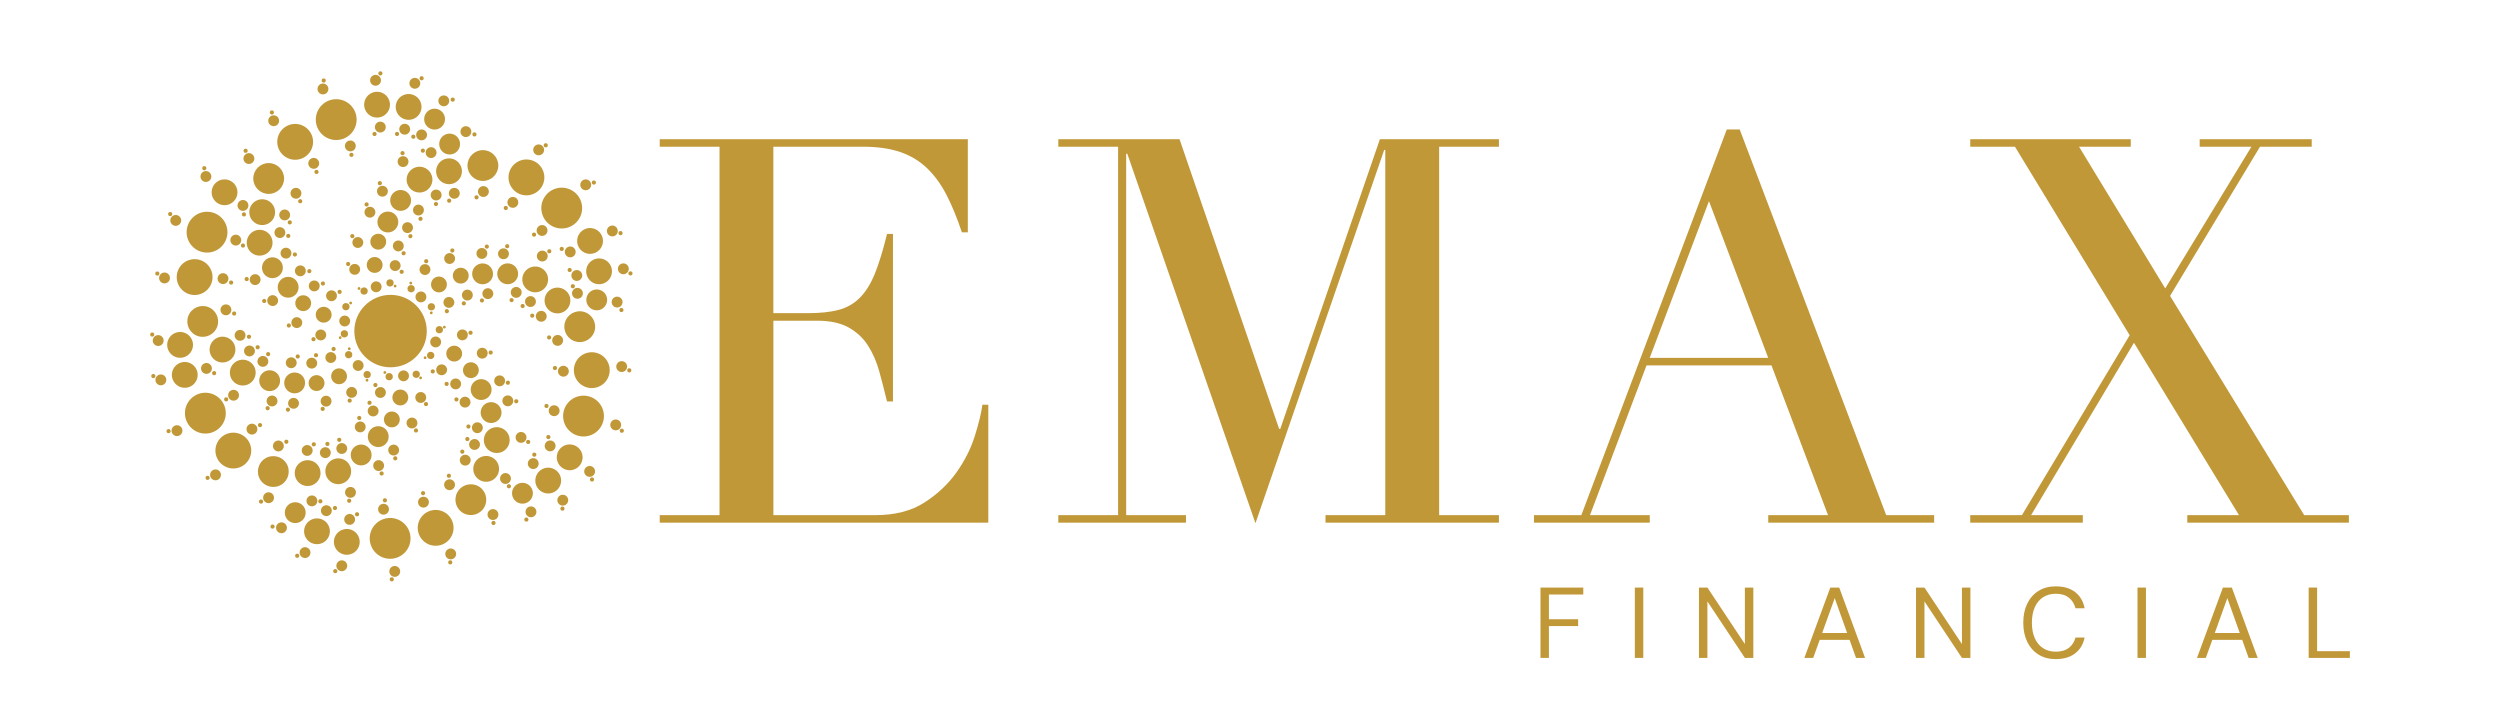 <svg xmlns="http://www.w3.org/2000/svg" id="Capa_1" viewBox="0 0 1080 310.23"><defs><style>.cls-1{fill:#c19838;stroke-width:0px;}</style></defs><path class="cls-1" d="m665.49,284.22v-30.39h18.49v3h-14.85v10.68h12.63v2.95h-12.63v13.76h-3.65.01Z"></path><path class="cls-1" d="m706.25,284.22v-30.39h3.65v30.39h-3.65Z"></path><path class="cls-1" d="m733.95,284.22v-30.39h3.65l16.19,24.4v-24.4h3.65v30.39h-3.65l-16.19-24.4v24.4h-3.65Z"></path><path class="cls-1" d="m779.49,284.22l11.2-30.39h3.86l11.16,30.39h-3.91l-9.2-25.83-9.29,25.83h-3.82Zm5.12-7.81l1.04-2.95h13.76l1.04,2.95h-15.85.01Z"></path><path class="cls-1" d="m827.72,284.22v-30.39h3.65l16.19,24.4v-24.4h3.65v30.39h-3.65l-16.19-24.4v24.4h-3.65Z"></path><path class="cls-1" d="m888.07,284.74c-2.87,0-5.35-.66-7.45-1.98-2.1-1.32-3.72-3.15-4.86-5.51s-1.71-5.1-1.71-8.23.57-5.87,1.71-8.23,2.76-4.2,4.86-5.51c2.1-1.32,4.58-1.98,7.45-1.98,3.44,0,6.24.83,8.38,2.47,2.14,1.65,3.52,3.98,4.12,6.99h-3.95c-.49-1.88-1.44-3.39-2.84-4.54-1.4-1.14-3.31-1.72-5.71-1.72-2.08,0-3.9.5-5.45,1.5s-2.74,2.43-3.58,4.3-1.26,4.1-1.26,6.71.42,4.84,1.26,6.71,2.03,3.3,3.58,4.3,3.36,1.5,5.45,1.5c2.4,0,4.3-.56,5.71-1.67,1.4-1.11,2.35-2.6,2.84-4.45h3.95c-.61,2.92-1.98,5.21-4.12,6.86-2.14,1.65-4.94,2.47-8.38,2.47h0Z"></path><path class="cls-1" d="m923.4,284.22v-30.39h3.65v30.39h-3.65Z"></path><path class="cls-1" d="m949.1,284.22l11.2-30.39h3.86l11.16,30.39h-3.91l-9.2-25.83-9.29,25.83h-3.82Zm5.12-7.81l1.04-2.95h13.76l1.04,2.95h-15.85.01Z"></path><path class="cls-1" d="m997.34,284.22v-30.39h3.65v27.48h14.15v2.91h-17.8Z"></path><path class="cls-1" d="m285,222.54h25.83V63.38h-25.83v-3.26h133.1v40.26h-2.56c-2.02-6.05-4.19-11.36-6.52-15.94-2.33-4.57-5.12-8.45-8.38-11.63s-7.14-5.54-11.63-7.1c-4.5-1.55-9.93-2.33-16.29-2.33h-38.63v71.9h15.13c5.12,0,9.46-.47,13.03-1.4,3.57-.93,6.63-2.68,9.19-5.24s4.73-6.05,6.52-10.47c1.78-4.42,3.53-10.12,5.24-17.1h2.56v72.37h-2.56c-1.09-4.5-2.21-8.84-3.37-13.03s-2.79-7.91-4.89-11.17c-2.09-3.26-4.89-5.85-8.38-7.79s-8.03-2.91-13.61-2.91h-18.85v84h43.98c8.53,0,15.63-1.82,21.29-5.47,5.66-3.64,10.27-7.99,13.85-13.03,3.57-5.04,6.2-10.27,7.91-15.71,1.71-5.43,2.79-9.93,3.26-13.5h2.56v50.96h-141.94v-3.26h-.01Z"></path><path class="cls-1" d="m457.19,222.54h25.83V63.38h-25.83v-3.26h52.36l43.05,125.19h.47l43.05-125.19h51.42v3.26h-25.83v159.16h25.83v3.26h-74.93v-3.26h25.83V64.78h-.47l-55.61,161.25-55.38-159.63h-.47v156.14h25.83v3.26h-55.15v-3.26h0Z"></path><path class="cls-1" d="m662.66,222.54h20.48l62.83-166.61h5.58l63.29,166.61h20.71v3.26h-71.67v-3.26h25.83l-24.43-64.69h-53.98l-24.43,64.69h25.83v3.26h-50.03v-3.26h-.01Zm75.62-135.66l-25.6,67.71h51.19l-25.6-67.71h0Z"></path><path class="cls-1" d="m851.14,222.54h22.34l46.54-77.72-49.56-81.44h-19.31v-3.26h69.34v3.26h-22.34l37.23,61.2,37.23-61.2h-22.34v-3.26h48.4v3.26h-22.34l-38.86,64.45,57.94,94.71h19.31v3.26h-69.81v-3.26h22.34l-45.37-74.46-44.44,74.46h22.34v3.26h-48.63v-3.26h0Z"></path><circle class="cls-1" cx="168.53" cy="232.58" r="8.82" transform="translate(-75.41 80.96) rotate(-22.21)"></circle><path class="cls-1" d="m188.2,235.77c4.28,0,7.74-3.47,7.74-7.74s-3.47-7.74-7.74-7.74-7.74,3.47-7.74,7.74,3.47,7.74,7.74,7.74Z"></path><circle class="cls-1" cx="203.41" cy="215.86" r="6.66" transform="translate(-82.71 294.02) rotate(-61.98)"></circle><path class="cls-1" d="m205.06,199.98c-1.42,2.74-.35,6.11,2.39,7.53,2.74,1.42,6.11.35,7.53-2.39s.35-6.11-2.39-7.53c-2.74-1.42-6.11-.35-7.53,2.39Z"></path><circle class="cls-1" cx="212.15" cy="178.23" r="4.51"></circle><path class="cls-1" d="m201.88,162.98c1.69.85,3.75.17,4.6-1.52s.17-3.75-1.52-4.6-3.75-.17-4.6,1.52-.17,3.75,1.52,4.6Z"></path><circle class="cls-1" cx="188.2" cy="147.72" r="2.35"></circle><circle class="cls-1" cx="208.33" cy="152.58" r="2.35"></circle><circle class="cls-1" cx="196.84" cy="165.85" r="2.35"></circle><circle class="cls-1" cx="192.94" cy="165.85" r=".9"></circle><circle class="cls-1" cx="211.97" cy="152.29" r=".9"></circle><path class="cls-1" d="m196.82,156.14c1.86-.33,3.1-2.12,2.77-3.98s-2.12-3.1-3.98-2.77c-1.86.33-3.1,2.12-2.77,3.98s2.12,3.1,3.98,2.77Z"></path><circle class="cls-1" cx="199.75" cy="144.67" r="2.35"></circle><circle class="cls-1" cx="190.78" cy="159.76" r="2.35"></circle><circle class="cls-1" cx="186.95" cy="160.45" r=".9"></circle><circle class="cls-1" cx="203.28" cy="143.74" r=".9"></circle><circle class="cls-1" cx="189.8" cy="142.43" r="1.57"></circle><circle class="cls-1" cx="186.05" cy="153.55" r="1.57"></circle><circle class="cls-1" cx="183.64" cy="154.54" r=".6"></circle><circle class="cls-1" cx="191.97" cy="141.32" r=".6"></circle><circle class="cls-1" cx="219.37" cy="173.16" r="2.35"></circle><circle class="cls-1" cx="206.22" cy="184.78" r="2.35"></circle><circle class="cls-1" cx="202.36" cy="184.26" r=".9"></circle><circle class="cls-1" cx="223.02" cy="173.35" r=".9"></circle><circle class="cls-1" cx="207.86" cy="168.29" r="4.51"></circle><circle class="cls-1" cx="215.84" cy="164.52" r="2.35"></circle><circle class="cls-1" cx="200.89" cy="173.72" r="2.35"></circle><circle class="cls-1" cx="197.18" cy="172.55" r=".9"></circle><circle class="cls-1" cx="219.4" cy="165.33" r=".9"></circle><circle class="cls-1" cx="218.37" cy="206.71" r="2.35"></circle><circle class="cls-1" cx="200.98" cy="198.79" r="2.35"></circle><circle class="cls-1" cx="199.71" cy="195.12" r=".9"></circle><circle class="cls-1" cx="219.85" cy="210.06" r=".9"></circle><path class="cls-1" d="m217.7,194.77c2.57-1.71,3.26-5.18,1.55-7.75-1.71-2.57-5.18-3.26-7.75-1.55s-3.26,5.18-1.55,7.75c1.71,2.57,5.18,3.26,7.75,1.55Z"></path><circle class="cls-1" cx="225.09" cy="188.96" r="2.35"></circle><circle class="cls-1" cx="205" cy="192.01" r="2.35"></circle><circle class="cls-1" cx="201.9" cy="189.66" r=".9"></circle><circle class="cls-1" cx="228.17" cy="190.92" r=".9"></circle><circle class="cls-1" cx="212.96" cy="222.28" r="2.35"></circle><circle class="cls-1" cx="194.21" cy="209.41" r="2.35"></circle><circle class="cls-1" cx="193.92" cy="205.53" r=".9"></circle><circle class="cls-1" cx="213.18" cy="225.92" r=".9"></circle><circle class="cls-1" cx="194.71" cy="239.29" r="2.35"></circle><circle class="cls-1" cx="182.94" cy="216.93" r="2.35"></circle><circle class="cls-1" cx="182.77" cy="213.05" r=".9"></circle><circle class="cls-1" cx="194.51" cy="242.94" r=".9"></circle><circle class="cls-1" cx="170.53" cy="246.85" r="2.35"></circle><circle class="cls-1" cx="165.69" cy="219.98" r="2.35"></circle><circle class="cls-1" cx="166.28" cy="216.14" r=".9"></circle><circle class="cls-1" cx="169.25" cy="250.27" r=".9"></circle><path class="cls-1" d="m144.44,235.58c.82,2.97,3.9,4.72,6.87,3.89,2.97-.82,4.72-3.9,3.89-6.87-.82-2.97-3.9-4.72-6.87-3.89-2.97.82-4.72,3.9-3.89,6.87Z"></path><circle class="cls-1" cx="127.53" cy="221.45" r="4.51" transform="translate(-102.4 332.96) rotate(-85.93)"></circle><circle class="cls-1" cx="134.75" cy="216.38" r="2.35"></circle><circle class="cls-1" cx="121.6" cy="228" r="2.35"></circle><circle class="cls-1" cx="117.74" cy="227.48" r=".9"></circle><circle class="cls-1" cx="138.4" cy="216.56" r=".9"></circle><circle class="cls-1" cx="147.65" cy="244.41" r="2.35"></circle><circle class="cls-1" cx="151.04" cy="224.38" r="2.35"></circle><circle class="cls-1" cx="154.24" cy="222.17" r=".9"></circle><circle class="cls-1" cx="144.83" cy="246.73" r=".9"></circle><path class="cls-1" d="m131.36,229.24c-.15,3.08,2.22,5.7,5.3,5.85,3.08.15,5.7-2.22,5.85-5.3.15-3.08-2.22-5.7-5.3-5.85-3.08-.15-5.7,2.22-5.85,5.3Z"></path><circle class="cls-1" cx="131.77" cy="238.72" r="2.35"></circle><circle class="cls-1" cx="140.99" cy="220.61" r="2.35"></circle><circle class="cls-1" cx="144.71" cy="219.46" r=".9"></circle><circle class="cls-1" cx="128.38" cy="240.08" r=".9" transform="translate(-115.84 360.4) rotate(-88.09)"></circle><circle class="cls-1" cx="88.72" cy="178.48" r="8.82"></circle><path class="cls-1" d="m93.71,197.76c1.72,3.91,6.29,5.69,10.2,3.98,3.91-1.72,5.69-6.29,3.98-10.2-1.72-3.91-6.29-5.69-10.2-3.98-3.91,1.72-5.69,6.29-3.98,10.2Z"></path><circle class="cls-1" cx="118.07" cy="203.7" r="6.66" transform="translate(-91.91 97.21) rotate(-33.01)"></circle><path class="cls-1" d="m138.34,205.63c.69-3.01-1.18-6-4.19-6.7-3.01-.69-6,1.18-6.7,4.19-.69,3.01,1.18,6,4.19,6.7s6-1.18,6.7-4.19Z"></path><circle class="cls-1" cx="156.02" cy="196.55" r="4.51"></circle><path class="cls-1" d="m169.56,177.78c-1.89-.15-3.54,1.25-3.7,3.14-.15,1.89,1.25,3.54,3.14,3.7,1.89.15,3.54-1.25,3.7-3.14.15-1.89-1.25-3.54-3.14-3.7Z"></path><circle class="cls-1" cx="174.33" cy="162.36" r="2.35"></circle><circle class="cls-1" cx="177.97" cy="182.74" r="2.35"></circle><circle class="cls-1" cx="161.2" cy="177.55" r="2.35"></circle><circle class="cls-1" cx="159.64" cy="173.99" r=".9"></circle><circle class="cls-1" cx="179.71" cy="185.96" r=".9"></circle><path class="cls-1" d="m170.09,173.63c1.06,1.57,3.19,1.99,4.76.93,1.57-1.06,1.99-3.19.93-4.76-1.06-1.57-3.19-1.99-4.76-.93-1.57,1.06-1.99,3.19-.93,4.76Z"></path><circle class="cls-1" cx="181.76" cy="171.71" r="2.35"></circle><circle class="cls-1" cx="164.34" cy="169.56" r="2.35"></circle><circle class="cls-1" cx="162.17" cy="166.33" r=".9"></circle><circle class="cls-1" cx="184.04" cy="174.56" r=".9"></circle><circle class="cls-1" cx="179.81" cy="161.69" r="1.57"></circle><circle class="cls-1" cx="168.12" cy="162.73" r="1.57"></circle><circle class="cls-1" cx="166.25" cy="160.92" r=".6"></circle><circle class="cls-1" cx="181.7" cy="163.24" r=".6"></circle><circle class="cls-1" cx="163.57" cy="201.13" r="2.35"></circle><circle class="cls-1" cx="147.64" cy="193.75" r="2.35"></circle><circle class="cls-1" cx="146.56" cy="190.01" r=".9"></circle><circle class="cls-1" cx="164.86" cy="204.54" r=".9"></circle><circle class="cls-1" cx="163.4" cy="188.62" r="4.51"></circle><circle class="cls-1" cx="170.06" cy="194.42" r="2.35"></circle><circle class="cls-1" cx="155.62" cy="184.43" r="2.35"></circle><circle class="cls-1" cx="155.2" cy="180.56" r=".9"></circle><circle class="cls-1" cx="170.75" cy="198" r=".9"></circle><circle class="cls-1" cx="132.71" cy="194.6" r="2.35"></circle><circle class="cls-1" cx="135.56" cy="191.95" r=".9"></circle><path class="cls-1" d="m142.63,207.94c2.41,1.93,5.92,1.54,7.85-.86,1.93-2.41,1.54-5.92-.86-7.85-2.41-1.93-5.92-1.54-7.85.86-1.93,2.41-1.54,5.92.86,7.85Z"></path><circle class="cls-1" cx="151.41" cy="212.71" r="2.35"></circle><circle class="cls-1" cx="140.54" cy="195.55" r="2.35"></circle><circle class="cls-1" cx="141.44" cy="191.77" r=".9"></circle><circle class="cls-1" cx="150.85" cy="216.32" r=".9"></circle><circle class="cls-1" cx="116.02" cy="215.01" r="2.35"></circle><circle class="cls-1" cx="120.26" cy="192.66" r="2.35"></circle><circle class="cls-1" cx="123.7" cy="190.84" r=".9"></circle><circle class="cls-1" cx="112.77" cy="216.68" r=".9"></circle><circle class="cls-1" cx="93.1" cy="205.14" r="2.35"></circle><circle class="cls-1" cx="108.84" cy="185.38" r="2.35"></circle><circle class="cls-1" cx="112.33" cy="183.65" r=".9"></circle><circle class="cls-1" cx="89.68" cy="206.43" r=".9"></circle><circle class="cls-1" cx="76.46" cy="186.04" r="2.35"></circle><circle class="cls-1" cx="72.82" cy="186.25" r=".9"></circle><path class="cls-1" d="m76.29,157.62c-2.39,1.95-2.75,5.47-.8,7.86s5.47,2.75,7.86.8,2.75-5.47.8-7.86-5.47-2.75-7.86-.8Z"></path><circle class="cls-1" cx="69.49" cy="164.11" r="2.35"></circle><circle class="cls-1" cx="89.19" cy="159.16" r="2.35"></circle><circle class="cls-1" cx="92.51" cy="161.2" r=".9"></circle><circle class="cls-1" cx="66.24" cy="162.46" r=".9"></circle><path class="cls-1" d="m75.81,143.77c-2.88,1.1-4.33,4.33-3.23,7.21s4.33,4.33,7.21,3.23c2.88-1.1,4.33-4.33,3.23-7.21s-4.33-4.33-7.21-3.23Z"></path><circle class="cls-1" cx="68.34" cy="147.12" r="2.35"></circle><circle class="cls-1" cx="65.76" cy="144.53" r=".9"></circle><circle class="cls-1" cx="89.43" cy="100.3" r="8.82" transform="translate(-19.92 178.39) rotate(-83.81)"></circle><path class="cls-1" d="m77.27,116.02c-2.03,3.76-.63,8.46,3.13,10.49,3.76,2.03,8.46.63,10.49-3.13s.63-8.46-3.13-10.49c-3.76-2.03-8.46-.63-10.49,3.13Z"></path><circle class="cls-1" cx="87.58" cy="138.86" r="6.66" transform="translate(-72.29 176.21) rotate(-70.91)"></circle><path class="cls-1" d="m90.86,149.14c-1.04,2.9.48,6.1,3.38,7.14,2.91,1.04,6.1-.48,7.14-3.38,1.04-2.91-.48-6.1-3.38-7.14s-6.1.48-7.14,3.38Z"></path><circle class="cls-1" cx="116.49" cy="164.46" r="4.51"></circle><path class="cls-1" d="m140.18,165.34c-.08-1.89-1.68-3.36-3.57-3.28-1.89.08-3.36,1.68-3.28,3.57s1.68,3.36,3.57,3.28c1.89-.08,3.36-1.68,3.28-3.57Z"></path><circle class="cls-1" cx="154.72" cy="157.9" r="2.35"></circle><circle class="cls-1" cx="140.87" cy="173.3" r="2.35"></circle><circle class="cls-1" cx="134.67" cy="156.88" r="2.35"></circle><circle class="cls-1" cx="136.52" cy="153.45" r=".9"></circle><circle class="cls-1" cx="139.4" cy="176.64" r=".9"></circle><path class="cls-1" d="m143.22,161.48c-.59,1.8.39,3.74,2.18,4.33,1.8.59,3.74-.39,4.33-2.18.59-1.8-.39-3.74-2.18-4.33-1.8-.59-3.74.39-4.33,2.18Z"></path><circle class="cls-1" cx="151.91" cy="169.51" r="2.35"></circle><circle class="cls-1" cx="142.91" cy="154.45" r="2.35"></circle><circle class="cls-1" cx="144.12" cy="150.75" r=".9"></circle><circle class="cls-1" cx="151.06" cy="173.06" r=".9"></circle><circle class="cls-1" cx="158.62" cy="161.82" r="1.57"></circle><circle class="cls-1" cx="150.62" cy="153.23" r="1.57"></circle><circle class="cls-1" cx="150.89" cy="150.65" r=".6"></circle><circle class="cls-1" cx="158.55" cy="164.26" r=".6"></circle><circle class="cls-1" cx="117.52" cy="173.22" r="2.35"></circle><circle class="cls-1" cx="113.56" cy="156.12" r="2.35"></circle><circle class="cls-1" cx="115.84" cy="152.98" r=".9"></circle><circle class="cls-1" cx="115.62" cy="176.34" r=".9"></circle><circle class="cls-1" cx="127.28" cy="165.41" r="4.51" transform="translate(-46.74 280.64) rotate(-85.93)"></circle><circle class="cls-1" cx="126.8" cy="174.22" r="2.35" transform="translate(-51.54 295.15) rotate(-88.09)"></circle><circle class="cls-1" cx="125.81" cy="156.7" r="2.35" transform="translate(-34.99 277.23) rotate(-88.09)"></circle><circle class="cls-1" cx="128.61" cy="153.99" r=".9" transform="translate(-29.57 277.4) rotate(-88.09)"></circle><circle class="cls-1" cx="124.39" cy="176.97" r=".9"></circle><circle class="cls-1" cx="103.71" cy="144.86" r="2.35"></circle><circle class="cls-1" cx="107.56" cy="145.48" r=".9"></circle><path class="cls-1" d="m99.31,161.48c.28,3.07,3.01,5.33,6.08,5.05s5.33-3.01,5.05-6.08-3.01-5.33-6.08-5.05-5.33,3.01-5.05,6.08Z"></path><circle class="cls-1" cx="100.9" cy="170.74" r="2.35"></circle><circle class="cls-1" cx="107.77" cy="151.62" r="2.35"></circle><circle class="cls-1" cx="111.31" cy="150.01" r=".9"></circle><circle class="cls-1" cx="97.71" cy="172.52" r=".9"></circle><circle class="cls-1" cx="97.6" cy="133.85" r="2.35"></circle><circle class="cls-1" cx="101.15" cy="135.44" r=".9"></circle><circle class="cls-1" cx="71.07" cy="120.08" r="2.35"></circle><circle class="cls-1" cx="96.34" cy="120.36" r="2.35"></circle><circle class="cls-1" cx="99.84" cy="122.06" r=".9"></circle><circle class="cls-1" cx="67.96" cy="118.17" r=".9"></circle><circle class="cls-1" cx="75.92" cy="95.22" r="2.35"></circle><circle class="cls-1" cx="101.86" cy="103.73" r="2.35"></circle><circle class="cls-1" cx="104.96" cy="106.08" r=".9"></circle><circle class="cls-1" cx="73.52" cy="92.47" r=".9"></circle><path class="cls-1" d="m98.25,77.63c-3.01-.69-6,1.19-6.69,4.19-.69,3.01,1.19,6,4.19,6.69,3.01.69,6-1.19,6.69-4.19.69-3.01-1.19-6-4.19-6.69Z"></path><circle class="cls-1" cx="88.95" cy="76.25" r="2.35"></circle><circle class="cls-1" cx="104.96" cy="88.75" r="2.35"></circle><circle class="cls-1" cx="105.38" cy="92.62" r=".9"></circle><circle class="cls-1" cx="88.25" cy="72.66" r=".9"></circle><circle class="cls-1" cx="145.24" cy="51.67" r="8.82"></circle><path class="cls-1" d="m125.45,53.82c-4.12,1.14-6.54,5.4-5.4,9.52s5.4,6.54,9.52,5.4,6.54-5.4,5.4-9.52-5.4-6.54-9.52-5.4h0Z"></path><circle class="cls-1" cx="116.07" cy="77.11" r="6.66"></circle><path class="cls-1" d="m117.51,88.02c-2.01-2.34-5.53-2.61-7.88-.61-2.34,2.01-2.61,5.53-.61,7.88,2.01,2.34,5.53,2.61,7.88.61,2.34-2.01,2.61-5.53.61-7.88Z"></path><circle class="cls-1" cx="117.69" cy="115.66" r="4.51"></circle><path class="cls-1" d="m128.41,133.24c1.25,1.42,3.41,1.57,4.84.32,1.42-1.25,1.57-3.41.32-4.84-1.25-1.42-3.41-1.57-4.84-.32s-1.57,3.41-.32,4.84Z"></path><circle class="cls-1" cx="148.91" cy="138.68" r="2.35"></circle><circle class="cls-1" cx="128.21" cy="139.36" r="2.35" transform="translate(-15.34 262.86) rotate(-88.09)"></circle><circle class="cls-1" cx="135.75" cy="123.52" r="2.35"></circle><circle class="cls-1" cx="139.5" cy="122.48" r=".9"></circle><circle class="cls-1" cx="124.78" cy="140.62" r=".9"></circle><path class="cls-1" d="m138.35,132.87c-1.71.82-2.43,2.87-1.61,4.57.82,1.71,2.87,2.43,4.57,1.61,1.71-.82,2.43-2.87,1.61-4.57-.82-1.71-2.87-2.43-4.57-1.61Z"></path><circle class="cls-1" cx="138.58" cy="144.7" r="2.35"></circle><circle class="cls-1" cx="143.21" cy="127.77" r="2.35"></circle><circle class="cls-1" cx="146.72" cy="126.09" r=".9"></circle><circle class="cls-1" cx="135.43" cy="146.54" r=".9"></circle><circle class="cls-1" cx="148.77" cy="144.21" r="1.57"></circle><circle class="cls-1" cx="149.43" cy="132.49" r="1.57"></circle><circle class="cls-1" cx="151.48" cy="130.9" r=".6"></circle><circle class="cls-1" cx="146.97" cy="145.86" r=".6"></circle><circle class="cls-1" cx="110.22" cy="120.79" r="2.35"></circle><circle class="cls-1" cx="123.54" cy="109.36" r="2.35"></circle><circle class="cls-1" cx="127.39" cy="109.94" r=".9"></circle><circle class="cls-1" cx="106.57" cy="120.55" r=".9"></circle><circle class="cls-1" cx="124.48" cy="124.1" r="4.51"></circle><circle class="cls-1" cx="117.79" cy="129.85" r="2.35"></circle><circle class="cls-1" cx="129.75" cy="117" r="2.35"></circle><circle class="cls-1" cx="133.63" cy="117.14" r=".9"></circle><path class="cls-1" d="m114.14,129.12c.5,0,.9.4.9.9s-.4.9-.9.9-.9-.4-.9-.9.4-.9.9-.9Z"></path><circle class="cls-1" cx="122.98" cy="92.86" r="2.35"></circle><circle class="cls-1" cx="125.19" cy="96.07" r=".9"></circle><path class="cls-1" d="m107.94,101.2c-2.02,2.33-1.76,5.86.57,7.88,2.33,2.02,5.86,1.76,7.88-.57,2.02-2.33,1.76-5.86-.57-7.88-2.33-2.02-5.86-1.76-7.88.57Z"></path><circle class="cls-1" cx="120.91" cy="100.48" r="2.35"></circle><circle class="cls-1" cx="124.53" cy="101.91" r=".9"></circle><circle class="cls-1" cx="118.23" cy="52.16" r="2.35"></circle><circle class="cls-1" cx="135.53" cy="70.57" r="2.35"></circle><circle class="cls-1" cx="136.73" cy="74.27" r=".9"></circle><circle class="cls-1" cx="117.45" cy="48.59" r=".9"></circle><circle class="cls-1" cx="107.52" cy="68.5" r="2.35"></circle><circle class="cls-1" cx="127.85" cy="83.5" r="2.35"></circle><circle class="cls-1" cx="129.69" cy="86.93" r=".9"></circle><circle class="cls-1" cx="106.11" cy="65.13" r=".9"></circle><circle class="cls-1" cx="139.52" cy="38.43" r="2.35"></circle><circle class="cls-1" cx="151.35" cy="63.04" r="2.35"></circle><circle class="cls-1" cx="151.81" cy="66.9" r=".9"></circle><circle class="cls-1" cx="139.84" cy="34.79" r=".9"></circle><path class="cls-1" d="m167.68,42.35c-1.58-2.65-5.01-3.51-7.66-1.92-2.65,1.58-3.51,5.01-1.92,7.66,1.58,2.65,5.01,3.51,7.66,1.92,2.65-1.58,3.51-5.01,1.92-7.66Z"></path><circle class="cls-1" cx="187.74" cy="51.46" r="4.51"></circle><circle class="cls-1" cx="182.13" cy="58.27" r="2.35"></circle><circle class="cls-1" cx="191.72" cy="43.57" r="2.35"></circle><circle class="cls-1" cx="195.57" cy="43.04" r=".9"></circle><circle class="cls-1" cx="178.56" cy="59.06" r=".9"></circle><circle class="cls-1" cx="194.24" cy="62.23" r="4.51"></circle><circle class="cls-1" cx="186.23" cy="65.92" r="2.35"></circle><circle class="cls-1" cx="201.26" cy="56.86" r="2.35"></circle><circle class="cls-1" cx="204.96" cy="58.06" r=".9"></circle><circle class="cls-1" cx="182.67" cy="65.08" r=".9"></circle><circle class="cls-1" cx="162.23" cy="34.69" r="2.35"></circle><circle class="cls-1" cx="164.3" cy="54.9" r="2.35"></circle><circle class="cls-1" cx="161.8" cy="57.88" r=".9"></circle><circle class="cls-1" cx="164.33" cy="31.7" r=".9"></circle><path class="cls-1" d="m181.97,44.97c-.67-3.01-3.66-4.9-6.67-4.23-3.01.67-4.9,3.66-4.23,6.67s3.66,4.9,6.67,4.23c3.01-.67,4.9-3.66,4.23-6.67Z"></path><circle class="cls-1" cx="179.21" cy="35.98" r="2.35"></circle><circle class="cls-1" cx="174.83" cy="55.82" r="2.35"></circle><circle class="cls-1" cx="171.52" cy="57.87" r=".9"></circle><circle class="cls-1" cx="182.14" cy="33.81" r=".9"></circle><circle class="cls-1" cx="242.67" cy="89.89" r="8.82" transform="translate(38.56 248.98) rotate(-58.26)"></circle><path class="cls-1" d="m233.68,72.08c-2.52-3.46-7.36-4.22-10.82-1.7s-4.22,7.36-1.7,10.82c2.52,3.46,7.36,4.22,10.82,1.7,3.46-2.52,4.22-7.36,1.7-10.82h0Z"></path><circle class="cls-1" cx="208.61" cy="71.51" r="6.66"></circle><path class="cls-1" d="m188.89,71.69c-1.27,2.81-.02,6.12,2.79,7.39,2.81,1.27,6.12.02,7.39-2.79s.02-6.12-2.79-7.39c-2.81-1.27-6.12-.02-7.39,2.79Z"></path><circle class="cls-1" cx="173.07" cy="86.58" r="4.51"></circle><path class="cls-1" d="m162.16,101.22c-1.76.69-2.64,2.67-1.95,4.44.69,1.76,2.67,2.64,4.44,1.95,1.76-.69,2.64-2.67,1.95-4.44s-2.67-2.64-4.44-1.95Z"></path><circle class="cls-1" cx="162.5" cy="123.9" r="2.35"></circle><circle class="cls-1" cx="154.58" cy="104.76" r="2.35"></circle><circle class="cls-1" cx="172.07" cy="106.25" r="2.35"></circle><circle class="cls-1" cx="174.36" cy="109.4" r=".9"></circle><circle class="cls-1" cx="152.2" cy="102" r=".9"></circle><path class="cls-1" d="m164.23,111.98c-1.37-1.31-3.54-1.26-4.85.1-1.31,1.37-1.26,3.54.1,4.85,1.37,1.31,3.54,1.26,4.85-.1,1.31-1.37,1.26-3.54-.1-4.85Z"></path><circle class="cls-1" cx="153.23" cy="116.36" r="2.35"></circle><circle class="cls-1" cx="170.71" cy="114.73" r="2.35"></circle><circle class="cls-1" cx="173.52" cy="117.42" r=".9"></circle><circle class="cls-1" cx="150.4" cy="114.05" r=".9"></circle><circle class="cls-1" cx="157.28" cy="125.72" r="1.57"></circle><circle class="cls-1" cx="168.48" cy="122.21" r="1.57"></circle><circle class="cls-1" cx="170.69" cy="123.58" r=".6"></circle><circle class="cls-1" cx="155.1" cy="124.62" r=".6"></circle><circle class="cls-1" cx="165.21" cy="82.61" r="2.35"></circle><circle class="cls-1" cx="180.77" cy="90.74" r="2.35"></circle><circle class="cls-1" cx="181.66" cy="94.53" r=".9"></circle><circle class="cls-1" cx="164.09" cy="79.13" r=".9"></circle><circle class="cls-1" cx="167.55" cy="95.91" r="4.51"></circle><circle class="cls-1" cx="159.81" cy="91.67" r="2.35"></circle><circle class="cls-1" cx="176.05" cy="98.34" r="2.35"></circle><circle class="cls-1" cx="177.29" cy="102.03" r=".9"></circle><circle class="cls-1" cx="158.37" cy="88.31" r=".9"></circle><circle class="cls-1" cx="196.26" cy="83.51" r="2.35"></circle><circle class="cls-1" cx="194.04" cy="86.7" r=".9"></circle><path class="cls-1" d="m178.61,72.67c-2.72,1.45-3.76,4.83-2.31,7.55s4.83,3.76,7.55,2.31,3.76-4.83,2.31-7.55-4.83-3.76-7.55-2.31Z"></path><circle class="cls-1" cx="174.12" cy="69.81" r="2.35"></circle><circle class="cls-1" cx="188.41" cy="84.25" r="2.35"></circle><circle class="cls-1" cx="188.34" cy="88.14" r=".9"></circle><circle class="cls-1" cx="173.89" cy="66.16" r=".9"></circle><circle class="cls-1" cx="208.83" cy="82.74" r="2.35"></circle><circle class="cls-1" cx="205.86" cy="85.25" r=".9"></circle><circle class="cls-1" cx="232.7" cy="64.74" r="2.35"></circle><circle class="cls-1" cx="221.55" cy="87.42" r="2.35"></circle><circle class="cls-1" cx="218.5" cy="89.85" r=".9"></circle><circle class="cls-1" cx="235.76" cy="62.76" r=".9"></circle><circle class="cls-1" cx="253.03" cy="79.84" r="2.35"></circle><circle class="cls-1" cx="234.17" cy="99.57" r="2.35"></circle><circle class="cls-1" cx="230.71" cy="101.36" r=".9"></circle><circle class="cls-1" cx="256.55" cy="78.86" r=".9"></circle><path class="cls-1" d="m259.28,107.57c1.92-2.41,1.52-5.93-.9-7.85-2.41-1.92-5.93-1.52-7.85.9-1.92,2.41-1.52,5.93.9,7.85,2.41,1.92,5.93,1.52,7.85-.9Z"></path><circle class="cls-1" cx="257.81" cy="129.56" r="4.51" transform="translate(103.48 373.35) rotate(-84.35)"></circle><circle class="cls-1" cx="249.46" cy="126.71" r="2.35"></circle><circle class="cls-1" cx="266.59" cy="130.5" r="2.35"></circle><circle class="cls-1" cx="268.45" cy="133.93" r=".9"></circle><circle class="cls-1" cx="247.46" cy="123.65" r=".9"></circle><circle class="cls-1" cx="264.53" cy="99.78" r="2.35"></circle><circle class="cls-1" cx="246.34" cy="108.83" r="2.35"></circle><circle class="cls-1" cx="242.67" cy="107.54" r=".9"></circle><circle class="cls-1" cx="268.07" cy="100.7" r=".9"></circle><path class="cls-1" d="m261.86,121.88c2.58-1.69,3.3-5.15,1.61-7.73-1.69-2.58-5.15-3.3-7.73-1.61s-3.3,5.15-1.61,7.73c1.69,2.58,5.15,3.3,7.73,1.61Z"></path><circle class="cls-1" cx="269.29" cy="116.13" r="2.35"></circle><circle class="cls-1" cx="249.18" cy="119.01" r="2.35"></circle><circle class="cls-1" cx="246.1" cy="116.64" r=".9"></circle><circle class="cls-1" cx="272.36" cy="118.11" r=".9"></circle><circle class="cls-1" cx="252.08" cy="179.74" r="8.82"></circle><path class="cls-1" d="m262.77,162.96c1.68-3.93-.14-8.48-4.07-10.17-3.93-1.68-8.48.14-10.17,4.07-1.68,3.93.14,8.48,4.07,10.17,3.93,1.68,8.48-.14,10.17-4.07Z"></path><circle class="cls-1" cx="250.45" cy="141.14" r="6.66" transform="translate(53.28 350.34) rotate(-76.1)"></circle><path class="cls-1" d="m245.18,126.32c-1.93-2.4-5.45-2.79-7.85-.86-2.4,1.93-2.79,5.45-.86,7.85,1.93,2.4,5.45,2.79,7.85.86,2.4-1.93,2.79-5.45.86-7.85h0Z"></path><circle class="cls-1" cx="219.32" cy="118.28" r="4.51"></circle><path class="cls-1" d="m202.45,118.69c-.22-1.88-1.92-3.23-3.8-3.01s-3.23,1.92-3.01,3.8c.22,1.88,1.92,3.23,3.8,3.01s3.23-1.92,3.01-3.8Z"></path><circle class="cls-1" cx="181.84" cy="128.27" r="2.35"></circle><circle class="cls-1" cx="194.24" cy="111.68" r="2.35"></circle><circle class="cls-1" cx="201.9" cy="127.47" r="2.35"></circle><circle class="cls-1" cx="200.37" cy="131.05" r=".9"></circle><circle class="cls-1" cx="195.4" cy="108.22" r=".9"></circle><path class="cls-1" d="m192.97,123.66c.43-1.84-.72-3.69-2.57-4.11s-3.69.72-4.11,2.57c-.43,1.84.72,3.69,2.57,4.11,1.84.43,3.69-.72,4.11-2.57Z"></path><circle class="cls-1" cx="183.59" cy="116.45" r="2.35"></circle><circle class="cls-1" cx="193.92" cy="130.64" r="2.35"></circle><circle class="cls-1" cx="193.04" cy="134.43" r=".9"></circle><circle class="cls-1" cx="184.12" cy="112.84" r=".9"></circle><circle class="cls-1" cx="177.61" cy="124.72" r="1.57"></circle><circle class="cls-1" cx="186.35" cy="132.54" r="1.57"></circle><circle class="cls-1" cx="186.31" cy="135.15" r=".6"></circle><circle class="cls-1" cx="177.45" cy="122.28" r=".6"></circle><circle class="cls-1" cx="217.5" cy="109.64" r="2.35"></circle><circle class="cls-1" cx="223" cy="126.31" r="2.35"></circle><path class="cls-1" d="m221,128.75c.5,0,.9.4.9.9s-.4.9-.9.9-.9-.4-.9-.9.4-.9.9-.9Z"></path><circle class="cls-1" cx="219.11" cy="106.36" r=".9"></circle><circle class="cls-1" cx="208.48" cy="118.3" r="4.51"></circle><circle class="cls-1" cx="208.17" cy="109.49" r="2.35"></circle><circle class="cls-1" cx="210.74" cy="126.85" r="2.35"></circle><path class="cls-1" d="m208.2,128.9c.5,0,.9.4.9.9s-.4.9-.9.9-.9-.4-.9-.9.4-.9.9-.9Z"></path><circle class="cls-1" cx="210.31" cy="106.53" r=".9"></circle><circle class="cls-1" cx="233.82" cy="136.64" r="2.35"></circle><circle class="cls-1" cx="229.93" cy="136.36" r=".9"></circle><path class="cls-1" d="m236.08,123.44c1.51-2.69.56-6.09-2.13-7.61-2.69-1.51-6.09-.56-7.61,2.13-1.51,2.69-.56,6.09,2.13,7.61,2.69,1.51,6.09.56,7.61-2.13Z"></path><circle class="cls-1" cx="234.27" cy="110.61" r="2.35"></circle><circle class="cls-1" cx="229.16" cy="130.27" r="2.35"></circle><circle class="cls-1" cx="225.78" cy="132.2" r=".9"></circle><circle class="cls-1" cx="237.29" cy="108.55" r=".9"></circle><circle class="cls-1" cx="240.9" cy="147.05" r="2.35"></circle><circle class="cls-1" cx="237.22" cy="145.78" r=".9"></circle><circle class="cls-1" cx="268.57" cy="158.36" r="2.35"></circle><circle class="cls-1" cx="243.38" cy="160.37" r="2.35"></circle><circle class="cls-1" cx="239.74" cy="158.99" r=".9"></circle><circle class="cls-1" cx="271.85" cy="159.98" r=".9"></circle><circle class="cls-1" cx="265.99" cy="183.56" r="2.35"></circle><circle class="cls-1" cx="239.39" cy="177.43" r="2.35"></circle><circle class="cls-1" cx="236.09" cy="175.37" r=".9"></circle><circle class="cls-1" cx="268.63" cy="186.08" r=".9"></circle><path class="cls-1" d="m245.35,203.1c3.06.42,5.87-1.73,6.29-4.78.42-3.06-1.73-5.87-4.78-6.29-3.06-.42-5.87,1.73-6.29,4.78-.42,3.06,1.73,5.87,4.78,6.29Z"></path><circle class="cls-1" cx="225.7" cy="213.08" r="4.51"></circle><circle class="cls-1" cx="229.38" cy="221.11" r="2.35"></circle><circle class="cls-1" cx="227.39" cy="224.45" r=".9"></circle><circle class="cls-1" cx="254.74" cy="203.63" r="2.35" transform="translate(-18.83 26.09) rotate(-5.65)"></circle><circle class="cls-1" cx="237.66" cy="192.63" r="2.35"></circle><circle class="cls-1" cx="236.89" cy="188.81" r=".9"></circle><circle class="cls-1" cx="255.75" cy="207.14" r=".9"></circle><path class="cls-1" d="m234.38,212.63c2.77,1.35,6.12.2,7.47-2.57s.2-6.12-2.57-7.47-6.12-.2-7.47,2.57-.2,6.12,2.57,7.47Z"></path><circle class="cls-1" cx="243.12" cy="216.08" r="2.35"></circle><circle class="cls-1" cx="230.36" cy="200.27" r="2.35"></circle><circle class="cls-1" cx="230.82" cy="196.41" r=".9"></circle><circle class="cls-1" cx="242.98" cy="219.73" r=".9"></circle><path class="cls-1" d="m168.72,127.38c-8.64,0-15.65,7.01-15.65,15.65s7.01,15.65,15.65,15.65,15.65-7,15.65-15.65-7.01-15.65-15.65-15.65h0Z"></path></svg>